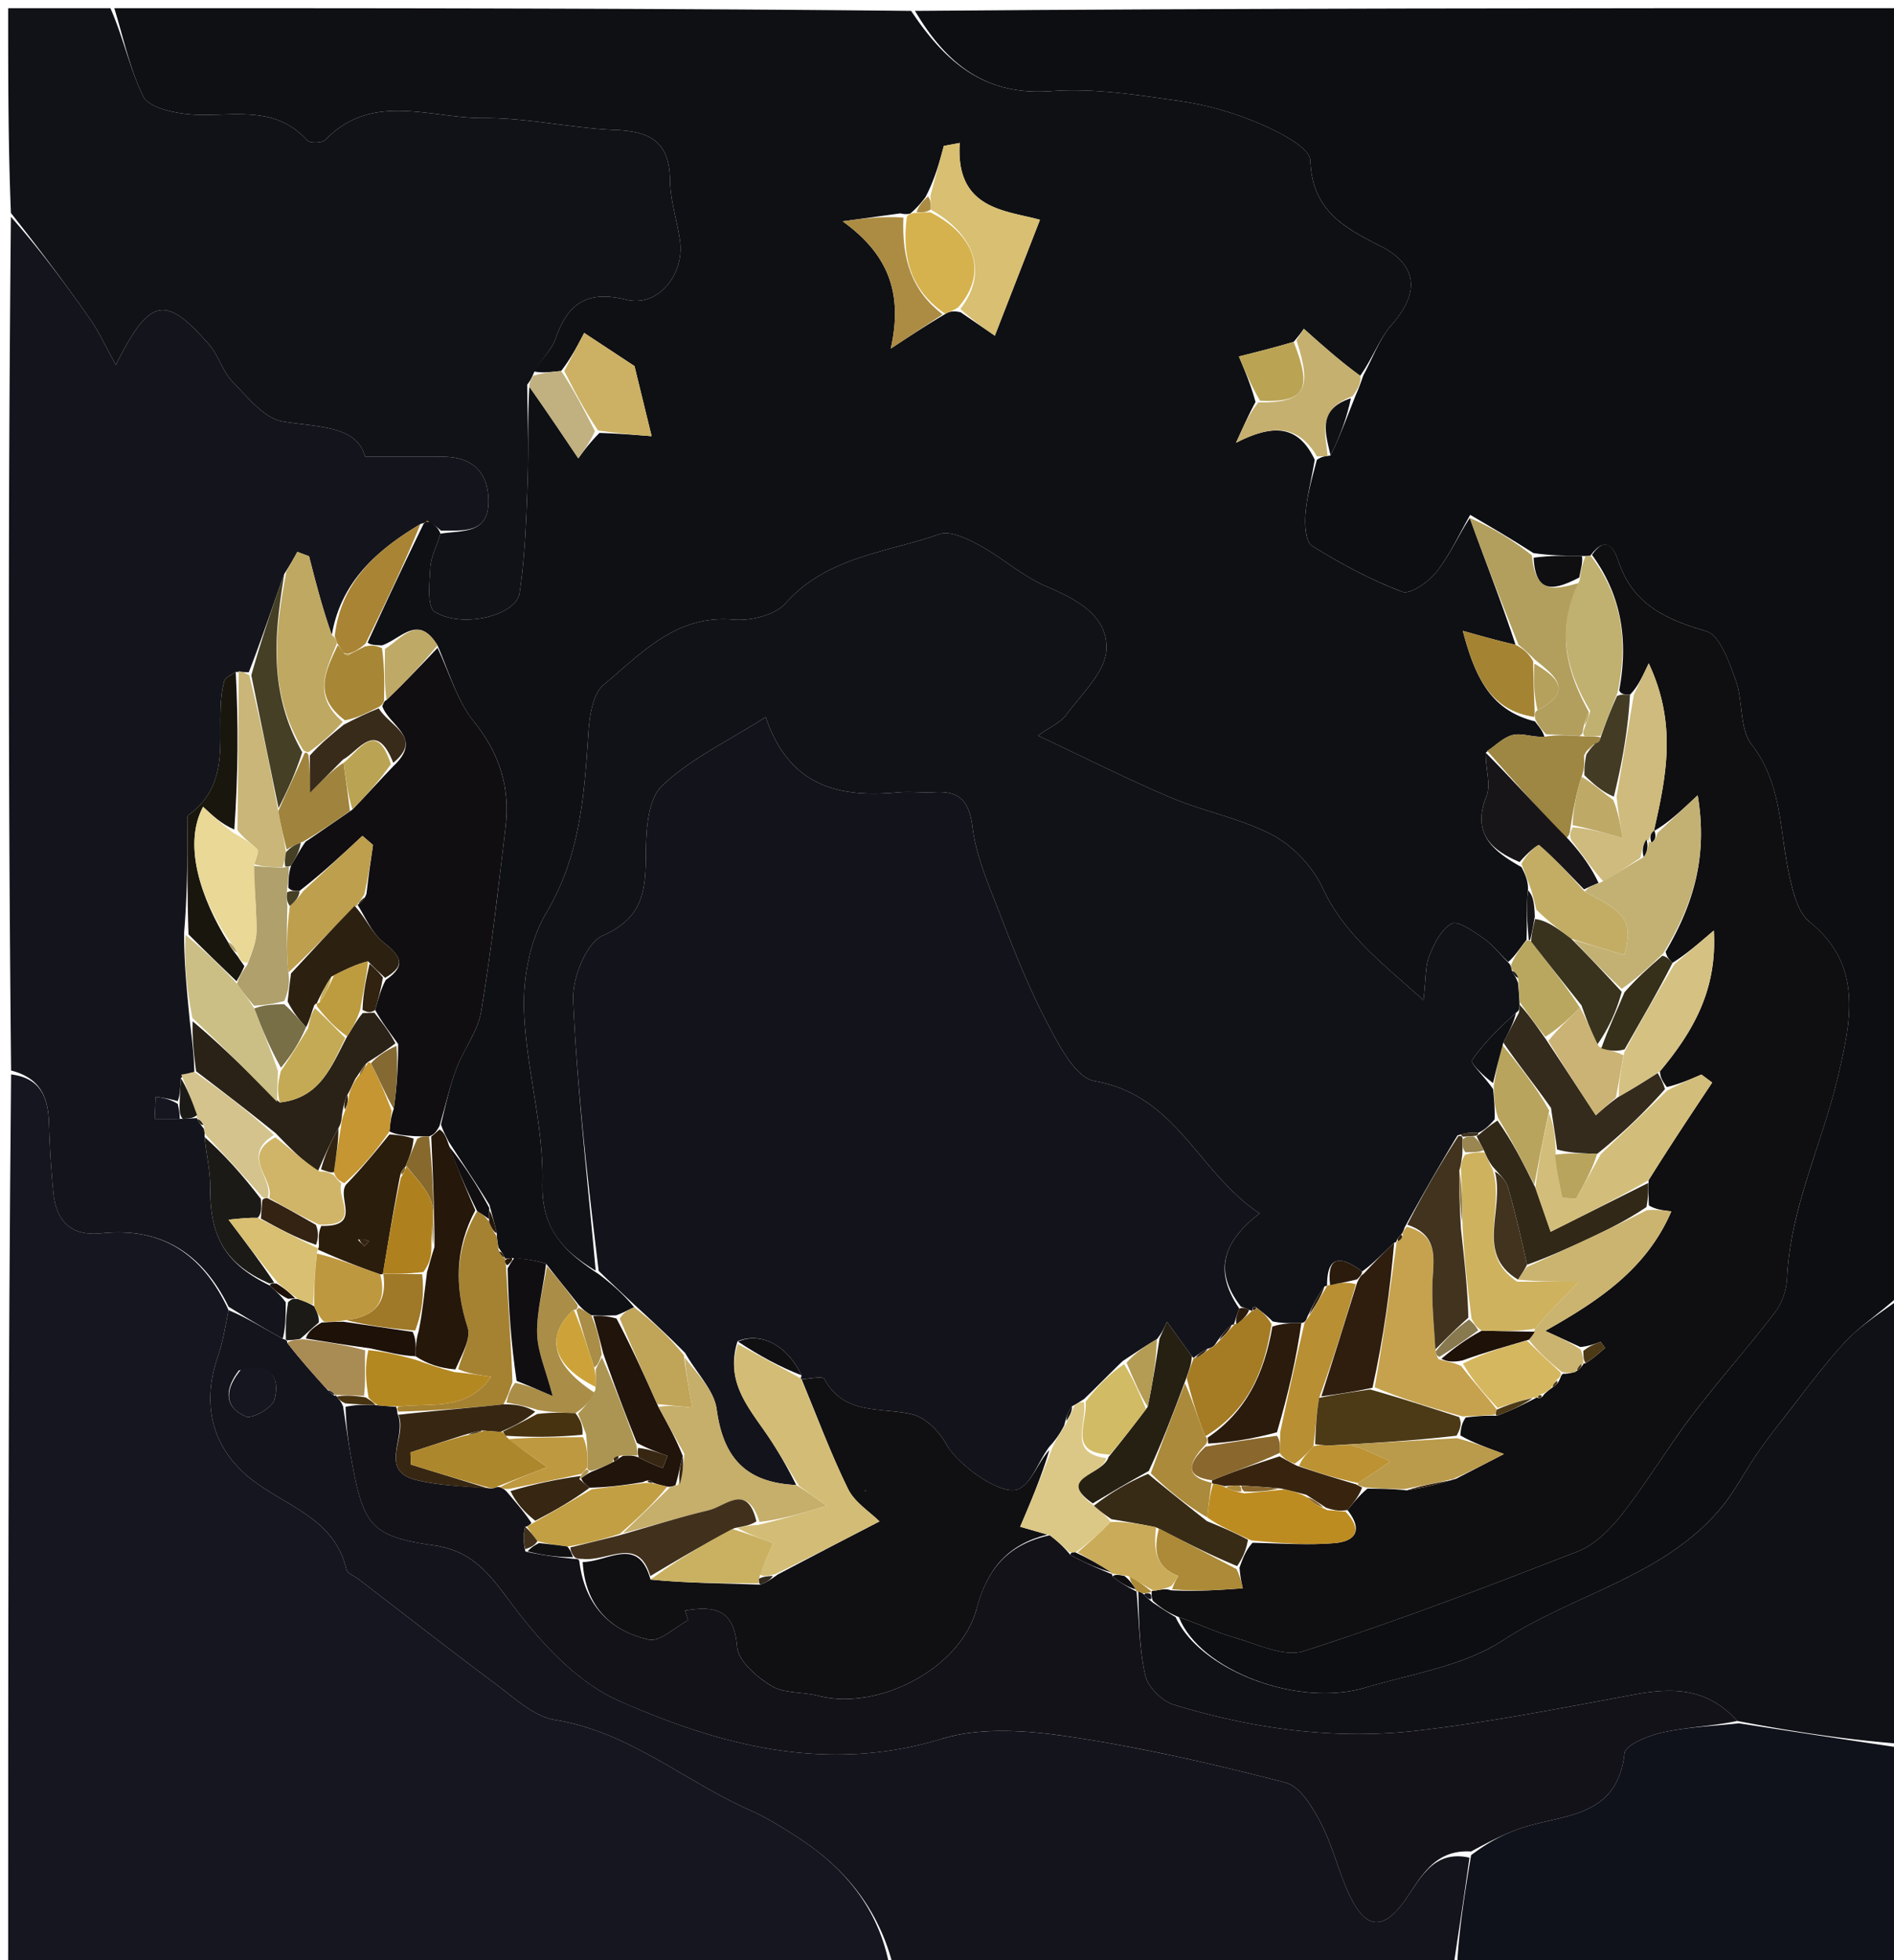 <?xml version="1.0" encoding="UTF-8"?>
<svg data-bbox="1 1 232 240" viewBox="0 0 232 240" xmlns="http://www.w3.org/2000/svg" data-type="ugc">
    <g>
        <path d="M14 1c32.354 0 64.708 0 97.608.334 4.343 6.542 9.176 10.418 17.169 9.82 5.195-.389 10.533.47 15.744 1.214 3.349.478 6.717 1.45 9.823 2.788 2.365 1.018 6.102 2.894 6.16 4.5.222 6.073 4.077 8.197 8.55 10.447 4.63 2.33 4.865 5.761 1.453 9.617-1.544 1.744-2.36 4.134-3.895 6.292-2.51-1.834-4.632-3.728-6.904-5.757.074-.115-.415.65-1.247 1.603-2.462.724-4.582 1.26-6.705 1.788.748 1.787 1.5 3.58 2.036 5.576-.763 1.41-1.311 2.62-2.388 4.992 4.644-2.384 7.671-2.102 9.639 2.077-.41 2.528-.987 4.624-1.141 6.75-.093 1.28.036 3.313.815 3.794 3.513 2.171 7.195 4.175 11.048 5.619.992.371 3.22-1.203 4.19-2.43 1.663-2.102 2.782-4.634 4.084-6.598 1.955 5.428 3.955 10.469 5.6 15.518-2.168-.5-3.98-1.01-6.457-1.706 1.548 5.873 3.523 9.771 8.843 11.086.522.714.937 1.146 1.152 1.878-1.409.092-2.692-.467-3.804-.229-1.154.248-2.143 1.268-3.385 2.185-.052 1.94.671 3.883.098 5.304-1.831 4.538.63 6.65 4.287 8.706.544 1.053.85 1.878.788 2.827-.222 2.079-.075 4.033-.175 6.084-.828 1.04-1.408 1.982-2.236 2.7-1.2-1.155-2.048-2.24-3.133-2.973-1.187-.803-3.035-2.12-3.806-1.715-1.268.667-2.131 2.45-2.729 3.937-.509 1.267-.403 2.78-.716 5.427-5.205-4.651-9.744-8.11-12.37-13.759-1.195-2.57-3.583-5.099-6.079-6.43-3.868-2.063-8.38-2.875-12.458-4.599-5.36-2.265-10.562-4.9-16.301-7.597 1.462-1.055 2.77-1.61 3.493-2.595 1.865-2.544 4.757-5.218 4.88-7.947.19-4.145-3.655-6.15-7.404-7.752-2.896-1.238-5.343-3.49-8.143-5.01-1.492-.81-3.593-1.834-4.928-1.365-6.482 2.275-13.747 2.753-18.842 8.47-1.295 1.453-4.28 2.174-6.382 1.991-7.064-.616-11.28 4.168-15.886 7.982-1.345 1.113-1.737 3.838-1.872 5.87-.506 7.643-1.003 15.085-5.152 22.045-2 3.355-2.865 7.924-2.735 11.893.233 7.092 2.425 14.165 2.254 21.209-.14 5.721 2.721 8.409 6.925 11.163 1.785 1.344 3.202 2.662 4.307 4.033-.816.369-1.32.685-2.223.995-1.197.025-1.994.054-3.024-.018-.64-.403-1.048-.703-1.579-1.311-1.368-1.772-2.612-3.236-3.956-4.993-1.362-.437-2.624-.583-4.182-.698-.492.057-.689.085-.855.084.03-.028.066.045-.03-.17-.257-.485-.452-.728-.763-1.211a10.147 10.147 0 0 1-.213-1.739c-.277-1.276-.563-2.188-.889-3.452-1.682-2.753-3.325-5.154-5.034-7.82-.346-.72-.626-1.176-.91-2.048.619-2.566 1.106-4.766 1.897-6.85.9-2.371 2.62-4.547 3.023-6.968 1.248-7.475 2.09-15.02 2.989-22.55.579-4.847-.7-9.03-3.882-12.962-2.056-2.542-3.004-5.98-4.452-9.33-2.382-3.867-4.346-.863-6.799.01-.852-.055-1.343-.028-1.764-.343a666.68 666.68 0 0 1 6.881-14.59 1.63 1.63 0 0 0 .301-.27c.09-.105.344-.003.609.167.58.443.897.718 1.134 1.352-.49 1.627-1.175 2.88-1.242 4.164-.098 1.851-.418 4.805.533 5.397 3.37 2.096 9.99.468 10.402-2.291.681-4.562.83-9.216.993-13.839.136-3.885-.03-7.781.207-11.416 2.131 3.025 3.994 5.794 5.992 8.764.569-.783 1.389-1.91 2.592-3.113 2.362.08 4.34.236 6.389.397l-2.098-8.582-6.163-4.06c-.818 1.567-1.628 3.115-2.819 4.657-1.39.135-2.4.276-3.33.054.952-1.561 2.173-2.64 2.637-3.982 1.498-4.33 3.846-5.99 8.696-4.789 3.87.959 7.156-3.128 6.55-7.272-.36-2.464-1.191-4.905-1.217-7.362-.047-4.569-2.306-5.981-6.578-6.148-5.44-.212-10.859-1.507-16.281-1.468-6.498.046-13.6-3.27-19.366 2.67-.387.399-1.885.433-2.225.057-4.29-4.75-9.96-2.599-15.078-3.26-1.784-.23-4.392-.865-4.999-2.108C15.9 8.434 15.122 4.633 14 1m97.513 25.14s-.432.18-1.228-.015l-7.063.974c5.579 4.019 7.415 8.78 5.888 15.586 2.12-1.397 4.24-2.794 6.915-4.38.366-.14.733-.28 1.654-.067l4.18 2.861 5.527-14.183c-4.092-1.163-10.38-1.202-9.826-9.415l-1.95.367c-.546 2.029-1.092 4.057-2.253 6.28-.47.607-.94 1.214-1.844 1.993m17.972.325s-.056.01 0 0z" fill="#0F1014"/>
        <path d="M167.002 45.951c1.146-2.097 1.96-4.487 3.505-6.231 3.412-3.856 3.177-7.288-1.453-9.617-4.473-2.25-8.328-4.374-8.55-10.447-.058-1.606-3.795-3.482-6.16-4.5-3.106-1.338-6.474-2.31-9.823-2.788-5.21-.744-10.55-1.603-15.744-1.214-7.993.598-12.826-3.278-16.7-9.82C152.27 1 192.54 1 233 1c0 52.354 0 104.708-.348 157.602-2.48 2.26-4.848 3.763-6.687 5.754-2.733 2.96-5.106 6.255-7.606 9.428-1.103 1.4-2.19 2.82-3.196 4.29-1.477 2.161-2.677 4.54-4.34 6.54-7.02 8.44-18.006 10.518-26.768 16.247-4.817 3.15-11.133 4.07-16.84 5.777-8.221 2.458-20.227-2.099-22.812-8.635 2.472.83 4.498 1.839 6.637 2.441 2.864.807 6.205 2.508 8.665 1.718 11.34-3.639 22.492-7.89 33.594-12.222 2.108-.823 4-2.759 5.444-4.609 3.03-3.879 5.569-8.14 8.548-12.062 3.263-4.296 6.877-8.326 10.155-12.611.854-1.116 1.386-2.736 1.452-4.153.411-8.736 4.353-16.539 6.27-24.836 1.466-6.345 3.201-13.427-3.515-18.807-1.544-1.236-2.125-4.011-2.583-6.197-1.105-5.282-.841-10.79-4.517-15.515-1.51-1.94-1.02-5.324-1.945-7.868-.807-2.216-1.935-5.508-3.601-5.994-4.938-1.44-8.967-3.268-10.74-8.514-.497-1.471-1.45-3.438-3.452-.756-.191.076-.602.075-1.043.055-2.205-.038-3.969-.056-5.943-.356-2.722-1.747-5.234-3.213-7.745-4.678-1.347 2.351-2.466 4.883-4.128 6.985-.97 1.227-3.199 2.801-4.19 2.43-3.854-1.444-7.536-3.448-11.05-5.619-.778-.481-.907-2.514-.814-3.794.154-2.126.731-4.222 1.404-6.742.621-.422.97-.431 1.677-.527 1.201-2.433 2.043-4.779 3.074-7.362.44-.978.693-1.718.945-2.459z" fill="#0C0E12"/>
        <path d="M109 241H1c0-36.354 0-72.708.36-109.454 3.708.471 4.556 2.95 4.644 6.032.08 2.803.254 5.61.525 8.401.341 3.514 2.133 5.425 5.904 5.023 7.362-.784 12.39 2.518 15.565 9.41-.427 2.162-.713 3.96-1.302 5.651-2.085 5.994-.683 11.376 4.222 15.156 4.216 3.25 10.085 4.722 11.515 10.947.113.493 1.003.805 1.527 1.207 5.615 4.31 11.185 8.68 16.867 12.9 2.235 1.66 4.573 3.895 7.114 4.3 9.152 1.458 15.986 7.588 24.07 11.13 1.815.796 3.517 1.876 5.202 2.933 6.14 3.85 10.486 9.017 11.787 16.364z" fill="#161620"/>
        <path d="M28 160c-3.177-6.48-8.205-9.782-15.567-8.998-3.77.402-5.563-1.51-5.904-5.023a123.784 123.784 0 0 1-.525-8.401c-.088-3.082-.936-5.56-4.644-6.501a5224.99 5224.99 0 0 1-.023-104.529c3.472 3.915 6.655 8.185 9.717 12.542 1.076 1.53 1.852 3.272 3.134 5.583 4.177-8.338 6.088-8.59 11.418-2.495 1.17 1.338 1.655 3.3 2.882 4.559 1.847 1.893 3.895 4.508 6.169 4.871 4.514.722 9.049.516 10.07 4.317 3.952 0 6.696.014 9.44-.003 3.685-.023 5.674 1.891 5.668 5.474-.007 4.03-3.168 3.51-5.804 3.586-.316-.274-.632-.549-1.237-.918-.29-.094-.674-.137-.674-.137s-.136.117-.549.2c-5.593 3.315-9.837 7.242-10.927 13.624-1.167-3.314-1.978-6.478-2.788-9.642l-1.433-.54c-.45.81-.9 1.622-1.595 2.693-1.532 4.195-2.82 8.13-4.355 12.052-.581-.013-.908-.06-1.6-.036-.73.452-1.307.728-1.413 1.13-1.44 5.448 1.539 12.061-4.347 16.37-.262.191-.134.956-.137 1.454-.03 4.303-.047 8.606-.426 12.984-.015 3.512.326 6.948.698 10.796.278 2.325.525 4.239.551 6.241-.68.17-1.142.25-1.644.757-.084 1.286-.125 2.146-.383 2.817-1.045-.308-1.874-.426-2.703-.544l-.12 2.711c1.021 0 2.043 0 3.422-.01a123.23 123.23 0 0 0 1.748-.089c-.036 0-.029-.073.07.142.256.49.45.737.769 1.15.088.196.111.625.105 1.04.24 2.352.712 4.29.691 6.222-.065 6.024 1.9 9.337 7.341 11.97.707.727 1.31 1.182 1.91 2.048-.014 1.776-.025 3.142-.374 4.444-2.436-1.346-4.533-2.629-6.631-3.911z" fill="#14141C"/>
        <path d="M53.952 65.342c2.715-.437 5.876.084 5.883-3.946.006-3.583-1.983-5.497-5.669-5.474-2.743.017-5.487.003-9.44.003-1.02-3.8-5.555-3.595-10.07-4.317-2.273-.363-4.321-2.978-6.168-4.871-1.227-1.259-1.712-3.22-2.882-4.559-5.33-6.094-7.241-5.843-11.418 2.495-1.282-2.31-2.058-4.052-3.134-5.583a281.117 281.117 0 0 0-9.717-13.01C1 17.766 1 9.534 1 1h12.523c1.6 3.633 2.377 7.434 4.024 10.812.607 1.243 3.215 1.878 5 2.108 5.117.661 10.787-1.49 15.077 3.26.34.376 1.838.342 2.225-.057 5.767-5.94 12.868-2.624 19.366-2.67 5.422-.039 10.842 1.256 16.281 1.468 4.272.167 6.53 1.58 6.578 6.148.026 2.457.857 4.898 1.217 7.362.606 4.144-2.68 8.23-6.55 7.272-4.85-1.201-7.198.459-8.696 4.79-.464 1.34-1.685 2.42-2.647 4.137-.332.836-.576 1.153-.821 1.47.032 3.892.197 7.788.06 11.673-.161 4.623-.31 9.277-.992 13.839-.413 2.76-7.033 4.387-10.402 2.29-.951-.591-.631-3.545-.533-5.396.067-1.285.753-2.537 1.242-4.164z" fill="#101218"/>
        <path d="M27.998 160.413c2.1.87 4.197 2.152 6.68 3.534.386.1.486.163.522.487 1.628 2.095 3.22 3.866 4.975 5.808.397.384.65.572.89.678-.032-.057.082-.121.185.072.306.4.52.593.774 1.192.376 2.547.693 4.682 1.078 6.805 1.426 7.863 2.47 9.146 10.045 10.226 4.38.625 6.5 3.06 9.053 6.524 3.617 4.907 8.214 10.122 13.59 12.495 12.465 5.503 25.529 8.955 39.596 4.662 4.791-1.462 10.468-1.023 15.563-.263 8.934 1.333 17.788 3.361 26.537 5.632 1.794.465 3.352 3.084 4.36 5.048 1.564 3.05 2.258 6.554 3.887 9.559 1.51 2.785 3.437 3.642 6.003.294 2.062-2.69 3.559-6.775 8.264-5.716-.667 4.817-1.333 9.184-2 13.55h-68.531c-1.77-7.347-6.116-12.514-12.256-16.364-1.685-1.057-3.387-2.137-5.202-2.932-8.084-3.543-14.918-9.673-24.07-11.131-2.541-.405-4.88-2.64-7.114-4.3-5.682-4.22-11.252-8.59-16.867-12.9-.524-.402-1.414-.714-1.527-1.207-1.43-6.225-7.299-7.697-11.515-10.947-4.905-3.78-6.307-9.162-4.222-15.156.589-1.692.875-3.489 1.302-5.65m1.257 7.384c-1.679 2.193-1.915 4.436.847 5.64.784.341 3.26-1.072 3.52-2.06.712-2.7-.416-4.563-4.367-3.58z" fill="#14141D"/>
        <path d="M144.007 198.001c2.981 6.538 14.987 11.095 23.209 8.637 5.706-1.706 12.022-2.628 16.839-5.777 8.762-5.729 19.748-7.808 26.768-16.247 1.663-2 2.863-4.379 4.34-6.54 1.005-1.47 2.093-2.89 3.196-4.29 2.5-3.173 4.873-6.468 7.606-9.428 1.84-1.991 4.207-3.493 6.687-5.285.348 17.95.348 35.97-.065 54.427-6.804-.542-13.196-1.52-19.789-2.784-3.658-4.081-7.922-4.1-12.575-3.24-8.853 1.637-17.709 3.396-26.642 4.422-10.09 1.16-20.097-.214-29.802-3.175-1.437-.438-3.164-2.153-3.487-3.568-.765-3.347-.766-6.87-.866-10.289.21.032.588.225.733.394.355.385.584.575 1.046.955a53.672 53.672 0 0 0 2.802 1.788z" fill="#101116"/>
        <path d="M212.999 211a4498.82 4498.82 0 0 0 19.588 2.967C233 222.952 233 231.903 233 241h-54.531c.198-4.366.864-8.733 1.728-13.852 2.088-1.586 3.936-2.54 5.878-3.228 5.176-1.831 11.997-1.13 12.916-9.253.12-1.049 2.99-2.18 4.74-2.563 3.026-.661 6.172-.766 9.268-1.104z" fill="#10121B"/>
        <path d="M77.985 160.004a316.983 316.983 0 0 1-4.65-4.391c-1.378-11.344-2.637-22.24-3.128-33.169-.12-2.678 1.6-7.006 3.644-7.902 4.973-2.18 5.236-5.567 5.263-9.97.018-2.848.212-6.652 1.959-8.33 3.45-3.317 8.034-5.456 12.723-8.448 2.841 8.48 8.958 9.914 16.186 9.227 1.486-.141 3.001.061 4.495-.027 3.116-.183 4.25 1.14 4.655 4.326.426 3.356 1.806 6.631 3.053 9.83 1.834 4.706 3.657 9.45 5.995 13.912 1.463 2.792 3.552 6.9 5.895 7.303 10.081 1.733 12.732 11.281 20.222 16.204-4.852 3.728-5.43 7.352-2.49 11.65-.337.827-.485 1.412-.669 1.965-.035-.032.06-.027-.259.027-.811.691-1.303 1.329-1.884 2.165-.258.45-.486.622-1.084.765-.796.423-1.282.797-1.738 1.136.029-.035.037.055-.183-.235-1.163-1.6-2.106-2.91-3.048-4.22-.303.692-.606 1.382-1.23 2.144-1.51.886-2.698 1.7-4.189 2.681-1.713 1.642-3.125 3.118-4.74 4.656-.533.323-.862.585-1.48.884-.493.693-.696 1.348-.943 2.332a11.17 11.17 0 0 1-1.84 2.637c-1.375 1.857-2.07 4.239-3.611 5.096-2.115 1.176-7.67-2.976-8.971-5.381-.85-1.57-2.562-3.305-4.193-3.697-3.838-.922-8.323.192-10.781-4.34-.206-.379-1.819.006-2.83.03-.053-.004-.054-.11.052-.467-1.738-3.681-5.01-5.371-7.846-4.167-1.456 4.65 1.046 7.752 3.31 10.986 1.52 2.171 2.832 4.488 3.88 6.606-6.33-.275-8.96-3.493-9.745-9.282-.314-2.315-2.436-4.385-3.855-6.873-2.062-2.093-4.004-3.878-5.945-5.663z" fill="#13131B"/>
        <path d="M151.995 159.976c-3.128-4.055-2.55-7.68 2.302-11.407-7.49-4.922-10.14-14.47-20.222-16.204-2.343-.403-4.432-4.511-5.895-7.303-2.338-4.461-4.161-9.206-5.995-13.911-1.247-3.2-2.627-6.475-3.053-9.83-.404-3.188-1.539-4.51-4.655-4.327-1.494.088-3.01-.114-4.495.027-7.228.687-13.345-.747-16.186-9.227-4.689 2.992-9.272 5.13-12.723 8.447-1.747 1.679-1.94 5.483-1.959 8.331-.027 4.403-.29 7.79-5.263 9.97-2.045.896-3.764 5.224-3.644 7.902.49 10.93 1.75 21.825 2.759 33.143-3.804-2.317-6.664-5.005-6.525-10.726.171-7.044-2.02-14.117-2.254-21.209-.13-3.97.735-8.538 2.735-11.893 4.15-6.96 4.646-14.402 5.152-22.045.135-2.032.527-4.757 1.872-5.87 4.607-3.814 8.822-8.598 15.886-7.982 2.101.183 5.087-.538 6.382-1.99 5.095-5.718 12.36-6.196 18.842-8.471 1.335-.469 3.436.555 4.928 1.365 2.8 1.52 5.247 3.772 8.143 5.01 3.75 1.602 7.594 3.607 7.405 7.752-.124 2.729-3.016 5.403-4.881 7.947-.723.985-2.03 1.54-3.493 2.595 5.739 2.697 10.942 5.332 16.3 7.597 4.079 1.724 8.59 2.536 12.46 4.6 2.495 1.33 4.883 3.86 6.078 6.43 2.626 5.648 7.165 9.107 12.37 13.758.313-2.646.207-4.16.716-5.427.598-1.488 1.461-3.27 2.73-3.937.77-.406 2.618.912 3.805 1.715 1.085.734 1.933 1.818 3.214 3.122.33.373.282.71.384.952.298.532.495.82.73 1.447.098 1.016.157 1.693.194 2.69-.04.533-.057.746-.45.992-2.097 1.93-3.974 3.724-5.384 5.83-.228.339 1.623 2.07 2.593 3.527.144 1.37.21 2.373.184 3.684-.708.835-1.324 1.362-2.049 1.675-.82-.119-1.531-.023-2.508.302a306.776 306.776 0 0 0-6.495 11.307c-.055.235-.246.678-.412.826-.374.37-.508.632-.588.9-.02-.031.05-.014-.254.106-1.444 1.338-2.583 2.558-3.927 3.516-2.897-2.203-4.33-1.676-4.29 1.788-.037-.02.024-.076-.312.034-.942 1.311-1.55 2.513-2.19 3.92-.033.204-.267.548-.648.552-1.395.036-2.41.068-3.534-.19-.719-.737-1.328-1.184-2.025-1.722-.088-.091-.403.024-.403.024s-.022.37-.032.4c-.011.03-.076.028-.407-.12-.558-.23-.786-.31-1.013-.392z" fill="#101218"/>
        <path d="M53.594 79.329c1.444 3.036 2.392 6.475 4.448 9.017 3.182 3.932 4.46 8.115 3.882 12.962-.9 7.53-1.741 15.075-2.989 22.55-.404 2.42-2.123 4.597-3.023 6.967-.791 2.085-1.278 4.285-2.078 7.047-.457.839-.734 1.065-1.28 1.27-.622-.009-.979.003-1.773-.028-1.32-.1-2.2-.158-3.075-.58.094-1.09.183-1.813.525-2.78.391-2.703.53-5.162.54-7.922-1.058-1.48-1.988-2.658-2.818-4.174.41-1.46.72-2.584 1.295-3.666 2.717-1.865 1.693-3.06-.31-4.646-1.402-1.11-2.16-3.031-3.136-4.546.07.044-.09.002.15-.114.48-.374.72-.631.94-1.273.254-2.24.526-4.096.798-5.953l-1.293-1.123c-2.42 2.257-4.841 4.515-7.716 6.753-.756-.027-1.06-.037-1.367-.406.024-1.078.052-1.796.351-2.736.665-1.062 1.058-1.902 1.76-2.883 2.02-1.354 3.73-2.567 5.748-3.944 1.783-1.831 3.26-3.498 5.028-5.33 3.722-3.495-.52-4.887-1.373-7.323.093-.21.213-.655.514-.758 2.285-2.196 4.268-4.289 6.252-6.381z" fill="#100E11"/>
        <path d="M180.039 63.426c2.556 1.078 5.068 2.544 7.612 4.574.425 5.126 3.177 4.047 5.968 3.328-3.149 5.705-1.767 10.776 1.003 15.847-.336.677-.503 1.24-.702 2.093-.057.48-.082.673-.476.84a800.051 800.051 0 0 0-4.066-.207c-.416-.431-.831-.863-1.325-1.835-.075-.715-.072-.889.283-1.101 4.519-2.383 2.221-4.155-.318-6.19-.774-.794-1.4-1.317-2.024-1.84-2-5.04-4-10.08-5.955-15.509z" fill="#B29F5E"/>
        <path d="m113.973 23.953 1.637-6.085 1.95-.367c-.555 8.213 5.734 8.252 9.826 9.415l-5.528 14.183c-.935-.64-2.557-1.75-4.225-3.275 3.392-4.3 1.886-9.052-3.637-12.169a27.301 27.301 0 0 0-.023-1.702z" fill="#D8BF71"/>
        <path d="M60.84 151.361c.046.369.093.738.224 1.634.341.74.599.954.856 1.166 0 0-.037-.073-.04.181-.003.254.16.678.121 1.101.29 4.8.619 9.175.766 13.786-.364.992-.547 1.75-1.1 2.714-4.495.497-8.618.787-12.862.898-.122-.18-.28-.581.188-.649 4.104-.433 8.19.577 11.162-3.611-1.708-.258-2.952-.445-4.033-.948.534-1.926 1.587-3.757 1.152-5.109-1.608-4.99-1.529-9.695 1.18-14.234.642.396 1.05.692 1.441 1.296.304.797.624 1.286.944 1.775z" fill="#A58232"/>
        <path d="M58.22 148.19c-2.475 4.639-2.554 9.345-.946 14.334.435 1.352-.618 3.183-1.497 5.146-1.975-.163-3.441-.679-4.88-1.613.05-1.257.072-2.094.393-3.093.488-2.425.677-4.689 1.02-7.225.336-1.079.519-1.885.905-3.045.005-4.746-.194-9.139-.393-13.531.278-.226.555-.452 1.015-.875.462.26.742.715 1.11 1.822 1.15 3.128 2.21 5.604 3.272 8.08z" fill="#251709"/>
        <path d="M162.623 55.859c-.348.009-.696.018-1.306.02-2.242-3.767-5.269-4.049-9.913-1.665 1.077-2.372 1.625-3.581 2.728-4.942 5.742.055 6.653-1.594 4.672-7.602l.904-1.415c2.272 2.03 4.394 3.923 6.904 5.757.138.68-.114 1.42-.95 2.51-4.41 1.62-3.257 4.643-3.04 7.337z" fill="#C6B06F"/>
        <path d="M72.659 161.135c.797-.03 1.594-.058 2.857.306 1.974 3.754 3.483 7.115 5.137 10.822 1.156 2.143 2.167 3.94 2.977 6-.362 1.34-.523 2.418-.894 3.59-.211.093-.648.24-1 .164-.82-.184-1.284-.292-1.819-.512-.291-.301-.529-.326-1.18-.034-2.348.391-4.297.633-6.514.685-.593-.477-.92-.765-1.023-1.182.493-.334.763-.54 1.337-.805 1.05-.422 1.794-.783 2.715-1.235.4-.237.587-.421 1.085-.694.81-.045 1.275-.038 1.914.212 1.096.597 2.018.95 2.94 1.304l.577-1.499c-1.182-.426-2.365-.853-3.753-1.593a247.356 247.356 0 0 1-4.135-10.989 106.438 106.438 0 0 0-1.221-4.54z" fill="#20140B"/>
        <path d="m69.12 45.426 2.437-4.663 6.163 4.06 2.098 8.582c-2.048-.161-4.027-.318-6.558-.694-1.748-2.575-2.944-4.93-4.14-7.285z" fill="#CCB164"/>
        <path d="M187.53 108.871a856.7 856.7 0 0 0-1.154-3.093c.597-1.215 1.995-2.466 2.173-2.311 1.937 1.683 3.682 3.586 5.565 5.715 5.234 2.608 5.937 3.755 4.85 7.74-2.085-.612-4.164-1.224-6.514-1.995-1.594-1.193-2.915-2.227-4.266-3.555-.237-1.03-.445-1.765-.653-2.5z" fill="#C3AD65"/>
        <path d="M189.177 90.202c1.433-.241 2.665-.18 4.644-.052 1.247.024 1.746-.02 2.247.143-.118.482-.324.65-.882.883-.575.456-.888.736-1.156 1.354.044 1.02.043 1.703-.3 2.562-.687 2.127-1.03 4.077-1.368 6.292-.062.609-.129.953-.523 1.224-3.442-3.61-6.556-7.147-9.67-10.685 1.061-.682 2.05-1.702 3.204-1.95 1.112-.238 2.395.321 3.804.229z" fill="#9E8643"/>
        <path d="m115.47 38.494-6.36 4.19c1.527-6.805-.31-11.566-5.888-15.585 2.354-.325 4.708-.65 7.439-.466-.21 5.099 1.02 8.98 4.808 11.86z" fill="#AC8C43"/>
        <path d="M181.988 92.158c3.295 3.303 6.41 6.84 10.158 10.634 1.739 1.915 2.843 3.572 3.664 5.31-.781.318-1.281.556-1.78.795-1.799-1.844-3.544-3.747-5.481-5.43-.178-.155-1.576 1.096-2.41 2.083-3.423-1.437-5.884-3.55-4.053-8.088.573-1.42-.15-3.364-.098-5.304z" fill="#171517"/>
        <path d="M115.747 38.4c-4.066-2.788-5.296-6.668-4.688-11.67.022-.41.454-.59 1.008-.657a25.066 25.066 0 0 1 1.899-.077c5.553 2.776 7.06 7.527 3.39 11.651-.598.377-.965.517-1.609.752z" fill="#D6B24E"/>
        <path d="M41 77.9c.734-6.531 4.978-10.458 10.495-13.724-1.908 4.698-4.153 9.432-6.726 14.632-.84.727-1.35.987-2.06 1.23-.197-.017-.594-.013-.7-.198-.258-.425-.434-.648-.714-1.129a12.632 12.632 0 0 0-.294-.81m1.507-1.362s-.014-.04 0 0z" fill="#A98434"/>
        <path d="M62.037 171.736c.183-.757.366-1.515 1.067-2.417 1.543.297 2.568.74 4.596 1.613-.825-3.14-1.87-5.422-1.913-7.722-.05-2.721.765-5.458 1.205-8.188 1.243 1.465 2.487 2.93 3.765 4.793.034.4-.147.586-.48.54-3.633 3.28-2.542 6.876 2.645 10.227-.732 1.05-1.424 1.776-2.432 2.448-1.682-.078-3.047-.101-4.65-.403-1.426-.483-2.614-.687-3.803-.89z" fill="#AA8D47"/>
        <path d="M186.161 122.698a43.373 43.373 0 0 1-.162-2.668c-.286-.887-.586-1.14-.886-1.392 0 0 .048-.337-.033-.486a11.645 11.645 0 0 1 1.928-2.995c.27-.02.423-.069.55.142 2.136 2.739 4.147 5.266 5.982 8.088-1.442 1.434-2.706 2.574-4.24 3.556-1.225-1.521-2.182-2.883-3.139-4.245z" fill="#BAA75F"/>
        <path d="M80.507 171.917c-1.508-3.36-3.017-6.722-4.592-10.471.438-.704.942-1.02 1.758-1.39 2.253 1.733 4.195 3.518 6.092 5.862.29 2.363.624 4.168 1.043 6.426l-4.3-.427z" fill="#C0A458"/>
        <path d="M42.907 80.056c.511-.26 1.022-.521 1.791-.907.75-.151 1.241-.178 2.096.22.324 2.431.286 4.437.247 6.444 0 0-.12.444-.551.7-1.658.846-2.883 1.437-4.237 1.68-4.02-2.993-2.332-6.109-.877-9.206.199.205.375.428.717.935.19.266.517.31.517.31l.297-.176z" fill="#A78736"/>
        <path d="M187.983 87.004c-.002.173-.005.347-.036.779-5.242-.774-7.217-4.672-8.765-10.545 2.476.696 4.29 1.205 6.457 1.706.98.514 1.605 1.037 2.163 2.03.016 2.322.099 4.176.181 6.03z" fill="#A48333"/>
        <path d="M66.891 154.73c-.34 3.022-1.154 5.759-1.104 8.48.043 2.3 1.088 4.582 1.913 7.722-2.028-.874-3.053-1.316-4.415-1.848-.665-4.466-.994-8.842-1.104-13.792.444-.793.646-1.032.824-1.29 1.262.145 2.524.29 3.886.728z" fill="#100E11"/>
        <path d="M158.461 41.858c2.324 5.82 1.413 7.469-4.115 7.21-1.09-1.842-1.842-3.635-2.59-5.422 2.123-.529 4.243-1.064 6.705-1.788z" fill="#BAA454"/>
        <path d="M68.738 45.42c1.578 2.361 2.774 4.716 4.138 7.368-.65 1.423-1.47 2.55-2.04 3.333-1.997-2.97-3.86-5.74-5.991-8.764-.023-.574.221-.89.476-1.364 1.018-.297 2.026-.438 3.417-.573z" fill="#C1B180"/>
        <path d="M47.342 85.71c-.262-1.904-.224-3.91-.188-6.26 2.09-1.297 4.054-4.301 6.436-.435-1.98 2.406-3.963 4.5-6.248 6.695z" fill="#BFA967"/>
        <path d="M58.454 148.29c-1.296-2.576-2.357-5.052-3.441-7.915 1.62 2.015 3.264 4.416 4.916 7.515 0 .928-.009 1.158-.018 1.388a20.797 20.797 0 0 0-1.457-.988z" fill="#100E11"/>
        <path d="M72.426 161.034c.631 1.492 1.029 2.883 1.282 4.808-.343.967-.54 1.399-.93 1.565-.85-2.513-1.51-4.76-2.168-7.006l.27-.278c.498.208.905.508 1.546.91z" fill="#AA8D47"/>
        <path d="M187.431 115.088s-.154.05-.176-.028c-.17-2.032-.316-3.986-.094-6.065.578.612.786 1.347.841 3.236-.293 1.721-.432 2.29-.57 2.857z" fill="#171517"/>
        <path d="M113.996 25.655c-.479.344-.927.347-1.712.332.133-.625.603-1.232 1.38-1.936.327.356.344.81.332 1.604z" fill="#AC8C43"/>
        <path d="M59.895 149.586c.025-.538.034-.768.073-1.345.317.567.603 1.479.88 2.755-.329-.124-.649-.613-.953-1.41z" fill="#251709"/>
        <path d="M62.71 154.032c.117.228-.085.467-.49.837-.18.151-.343-.273-.37-.498.17-.254.367-.282.86-.34z" fill="#251709"/>
        <path d="M52.21 63.823c-.09.104.295.147.319.072.024-.075-.23-.177-.32-.072z" fill="#A98434"/>
        <path d="M129.457 26.472c-.028.005.028-.006 0 0z" fill="#D8BF71"/>
        <path d="M61.824 153.947c-.161.002-.419-.211-.68-.685.228-.044.423.2.68.685z" fill="#251709"/>
        <path d="M144.403 198.003c-1.259-.526-2.122-1.05-3.181-1.995a1.846 1.846 0 0 1-.149-.95c.012-.116-.136-.296.271-.282.929-.14 1.45-.292 2.064-.066 3.003.173 5.913-.032 8.823-.237-.159-.721-.317-1.442-.4-2.53.45-1.287.825-2.208 1.597-3.05 3.615.087 6.85.313 10.043.042 2.714-.23 3.433-1.692 1.583-4.045.845-.992 1.443-1.8 2.449-2.625 1.773.01 3.137.036 4.815.215 2.116-.32 3.919-.793 6.032-1.42 1.9-.976 3.49-1.799 5.878-3.034-2.555-.948-3.936-1.461-5.349-2.278.072-.905.175-1.506.665-2.194 1.441-.171 2.496-.256 3.801-.206 1.75-.623 3.25-1.38 4.792-2.19.04-.052.172-.031.298.01.33.03.456-.076.76-.507.436-.378.614-.525.995-.794.468-.308.671-.547.9-1.057.089-.218.217-.67.505-.606a3.995 3.995 0 0 0 1.584-.356c.453-.354.646-.612.792-.884.018.034-.04-.017.267-.058.997-.65 1.686-1.258 2.375-1.867l-.556-.755c-.716.27-1.432.541-2.477.645a477.297 477.297 0 0 0-4.304-1.976c6.604-3.718 12.405-7.57 15.449-14.636-1.134-.14-1.93-.239-2.751-.729a42.379 42.379 0 0 1-.03-3.09c2.63-4.212 5.208-8.082 7.787-11.95l-1.32-.983c-1.337.577-2.674 1.155-4.234 1.535-.524-.705-.823-1.213-.842-1.932 4.156-4.965 7.026-10.07 6.592-17.237-2.065 1.767-3.446 2.95-5.05 3.952-.474-.466-.727-.752-.847-1.358 3.466-5.915 5.168-11.782 3.922-19.15-2.22 2.077-3.592 3.36-5.364 4.38 1.5-6.665 2.875-13.058-.629-20.538-.92 1.936-1.375 2.892-2.298 3.84-.779-.033-1.09-.057-1.324-.526 1.172-6.297.222-11.718-3.331-16.588 1.81-2.607 2.764-.64 3.261.83 1.773 5.247 5.802 7.074 10.74 8.515 1.666.486 2.794 3.778 3.6 5.994.926 2.544.436 5.927 1.946 7.868 3.676 4.725 3.412 10.233 4.517 15.515.458 2.186 1.04 4.961 2.583 6.197 6.716 5.38 4.981 12.462 3.515 18.807-1.917 8.297-5.859 16.1-6.27 24.836-.066 1.417-.598 3.037-1.452 4.153-3.278 4.285-6.892 8.315-10.155 12.611-2.979 3.923-5.517 8.183-8.548 12.062-1.445 1.85-3.336 3.786-5.444 4.61-11.102 4.331-22.254 8.582-33.594 12.221-2.46.79-5.8-.911-8.665-1.718-2.14-.602-4.165-1.612-6.637-2.441z" fill="#0F0E10"/>
        <path d="M194.815 68.018c3.744 4.795 4.694 10.216 3.332 16.756-.871 2.23-1.476 3.771-2.08 5.313-.5.044-1 .087-1.876.088-.353-.234-.328-.426-.078-1.1.377-.992.528-1.502.68-2.012-2.941-4.959-4.323-10.03-1.285-16.047.118-1.385.412-2.154.705-2.923 0 0 .41 0 .602-.075z" fill="#C1B170"/>
        <path d="M193.772 68.073c.148.79-.146 1.558-.327 2.64-2.617 1.334-5.37 2.413-5.584-2.43 1.942-.266 3.706-.248 5.91-.21z" fill="#0F0E10"/>
        <path d="M162.983 55.772c-.578-2.607-1.73-5.63 2.49-7.013-.447 2.234-1.289 4.58-2.49 7.013z" fill="#0F1014"/>
        <path d="M45.853 123.995c.93 1.179 1.86 2.358 2.582 3.755a44.803 44.803 0 0 1-3.384 2.299c-.046-.043.038.05-.21.182-.513.618-.777 1.103-1.274 1.792-.422.79-.61 1.375-1.022 2.04-.34.69-.459 1.3-.627 2.247-.086.786-.121 1.237-.465 1.826-1.002 1.78-1.695 3.421-2.543 5.33-1.75-1.292-3.348-2.85-5.12-4.694-3.373-2.726-6.572-5.167-9.771-7.608-.246-1.913-.493-3.827-.42-6.112 3.656 3.04 6.993 6.45 10.665 9.935 4.99-.558 6.308-4.415 8.268-8.097.698-1.091 1.156-1.97 1.9-2.853.664-.018 1.043-.03 1.421-.042z" fill="#2A2216"/>
        <path d="M41.295 78.711c-1.374 3.373-3.062 6.49.691 9.666-1.442 1.615-2.745 2.698-4.21 3.731-.161-.049-.498-.053-.694-.381-4.338-7.16-3.38-14.425-2.01-21.724l1.35-2.435 1.434.541c.81 3.164 1.62 6.328 2.788 9.642.428.327.5.506.651.96z" fill="#BFA861"/>
        <path d="M33.928 134.91c-3.336-3.409-6.673-6.819-10.36-10.269-.692-3.477-1.033-6.913-.833-10.16a60.614 60.614 0 0 1 6.305 5.974c.738 1.1 1.413 1.892 2.113 3.023.99 2.636 1.953 4.933 2.898 7.65a948.25 948.25 0 0 0-.123 3.783z" fill="#CCBF85"/>
        <path d="M29.244 82.161c.32.093.648.14 1.29.51 1.403 5.67 2.495 10.971 3.551 16.647.318 1.817.671 3.26.95 5.031-.13.772-.185 1.216-.428 1.815-1.325.052-2.464-.052-3.467-.354.232-.751.604-1.561.373-1.809-.706-.758-1.645-1.3-2.437-2.366.094-6.784.131-13.129.168-19.474z" fill="#C9B678"/>
        <path d="M28.873 82.278c.334 6.228.297 12.573-.17 19.292-1.546-.664-2.662-1.701-3.827-2.784-2.493 4.658-.261 11.243 3.04 16.537.343.733.736 1.163 1.235 1.816.287.515.533.73.782 1.17-.36.811-.658 1.324-.956 1.837-1.9-1.825-3.8-3.65-5.885-5.74-.163-4.568-.146-8.871-.116-13.174.003-.498-.125-1.263.137-1.454C29 95.469 26.02 88.856 27.46 83.408c.106-.402.684-.678 1.413-1.13z" fill="#19160E"/>
        <path d="M23.8 131.253c3.418 2.352 6.617 4.793 9.753 7.714-4.195 2.614.1 5.341-.782 7.738-.21.019-.63-.03-.788-.318-2.409-2.717-4.661-5.146-6.914-7.575 0 0-.023-.429-.084-.891-.34-.675-.617-.887-.895-1.099 0 0-.007.072.008-.3-.624-1.895-1.263-3.417-1.902-4.939.461-.08.922-.16 1.603-.33z" fill="#D4C38C"/>
        <path d="M25.063 139.228c2.259 2.013 4.511 4.442 6.896 7.582.087 1.273.043 1.835-.39 2.3-1.159-.02-1.928.059-3.577.228 2.198 2.91 3.998 5.293 5.598 7.71-.2.032-.598.1-.598.1-5.337-2.362-7.303-5.675-7.238-11.7.02-1.931-.451-3.87-.691-6.22z" fill="#1B1A16"/>
        <path d="M34.122 98.943a8272.105 8272.105 0 0 1-3.34-16.26 177.21 177.21 0 0 1 4.046-12.42c-1.127 7.04-2.084 14.304 2.194 21.838-.876 2.75-1.888 4.796-2.9 6.842z" fill="#453F25"/>
        <path d="M35.016 164.011c-.036-1.402-.025-2.768.275-4.572.478-.452.669-.467 1.234-.375.856.302 1.337.497 1.958.884.384.756.627 1.321.56 1.985-.865.704-1.42 1.31-2.285 2.007-.737.117-1.165.144-1.594.17 0 0-.1-.063-.148-.099z" fill="#1B1A16"/>
        <path d="M22.014 136.995h-3.066l.121-2.712c.829.118 1.658.236 2.708.873.227.96.232 1.4.237 1.84z" fill="#161620"/>
        <path d="M22.371 136.983c-.362-.428-.367-.868-.378-1.637.037-1.19.078-2.05.162-3.336.68 1.095 1.319 2.617 1.98 4.513-.455.398-.931.423-1.764.46z" fill="#1B1A16"/>
        <path d="M36.15 158.957c-.19.015-.38.03-.856.073-.888-.429-1.492-.884-2.199-1.61-.103-.272.296-.34.79-.256 1.085.654 1.675 1.223 2.265 1.793z" fill="#1D1108"/>
        <path d="M24.189 137.037c.18-.003.457.209.708.688-.258.049-.452-.198-.708-.688z" fill="#1B1A16"/>
        <path d="M48.524 172.26s.16.402.146.785c1.312 2.839-2.482 6.982 2.324 8.169 2.937.725 6.044.761 9.32 1.042.395-.138.546-.211.93-.168.39.185.548.255.869.598 1.147 1.374 2.132 2.473 2.981 3.774-.135.202-.534.48-.763.478-.237.918-.247 1.838.031 3.025 2.17.487 4.052.707 6.1.912.168-.014.502 0 .514.386.705 5.41 3.847 8.432 8.494 9.49 1.358.31 3.203-1.522 4.825-2.373-.13-.395-.262-.79-.393-1.184 3.55-.6 6.021-.237 6.383 4.425.135 1.737 2.419 3.714 4.2 4.797 1.585.963 3.86.722 5.777 1.22 7.261 1.881 17.402-3.307 19.367-10.672 1.316-4.935 3.863-7.87 8.952-8.99a14.262 14.262 0 0 1 2.53 2.403c1.81 1.013 3.49 1.703 5.12 2.386-.05-.005-.03-.103.036.245 1.022.85 1.979 1.351 2.93 1.85-.005-.003.02-.026.02-.026.31 3.452.31 6.974 1.075 10.321.323 1.415 2.05 3.13 3.487 3.568 9.705 2.96 19.712 4.334 29.802 3.175 8.933-1.026 17.79-2.785 26.642-4.422 4.653-.86 8.917-.841 12.575 3.24-2.895.624-6.041.729-9.066 1.39-1.751.383-4.622 1.514-4.74 2.563-.92 8.123-7.74 7.422-12.917 9.253-1.942.687-3.79 1.642-5.878 2.777-4.902-.306-6.4 3.779-8.461 6.47-2.566 3.347-4.493 2.49-6.003-.295-1.629-3.005-2.323-6.509-3.887-9.559-1.008-1.964-2.566-4.583-4.36-5.048-8.75-2.27-17.603-4.3-26.537-5.632-5.095-.76-10.772-1.2-15.563.263-14.067 4.293-27.13.84-39.596-4.662-5.376-2.373-9.973-7.588-13.59-12.495-2.553-3.464-4.673-5.9-9.053-6.524-7.575-1.08-8.619-2.363-10.045-10.226-.385-2.123-.702-4.258-.775-6.738 1.41-.304 2.545-.258 3.996-.182.945.083 1.573.137 2.201.19z" fill="#131219"/>
        <path d="M35.2 164.434c.393-.35.821-.377 1.968-.45 3.074.349 5.43.743 7.559 1.355-.072 2.018.083 3.817-.142 5.575a134.46 134.46 0 0 0-3.438-.115s-.114.064-.172-.13c-.36-.329-.662-.464-.963-.598-1.592-1.771-3.184-3.542-4.812-5.637z" fill="#A98B54"/>
        <path d="M29.583 167.612c3.623-.798 4.75 1.065 4.039 3.766-.26.987-2.736 2.4-3.52 2.058-2.762-1.203-2.526-3.446-.519-5.824z" fill="#161620"/>
        <path d="M41.25 170.992c.916-.169 1.935-.144 3.518.095.79.46 1.014.706 1.24.952a89.597 89.597 0 0 1-3.709-.206c-.529-.248-.743-.442-1.049-.841z" fill="#483311"/>
        <path d="M40.175 170.242c.138-.037.44.098.831.484-.181.088-.434-.1-.83-.484z" fill="#131219"/>
        <path d="M140.014 195.089s-.378-.193-.588-.225c-.21-.032-.234-.009-.324-.263-.409-.69-.728-1.128-.726-1.589 1.067.567 1.814 1.158 2.56 1.75 0 0 .15.18-.12.23-.448.065-.625.08-.802.097z" fill="#AC8A37"/>
        <path d="M140.16 195.258c.03-.185.208-.2.643-.15.258.066.223.478.207.683-.267.042-.496-.148-.85-.533z" fill="#131219"/>
        <path d="M128.295 187.894c-4.803 1.2-7.35 4.135-8.666 9.07-1.965 7.365-12.106 12.553-19.367 10.671-1.917-.497-4.192-.256-5.777-1.22-1.781-1.082-4.065-3.059-4.2-4.796-.362-4.662-2.834-5.025-6.383-4.425l.393 1.184c-1.622.85-3.467 2.683-4.825 2.374-4.647-1.059-7.79-4.082-8.095-9.498 3.106-.015 6.803-3.3 8.31 2.147 4.438.442 8.85.452 13.448.62.743-.246 1.3-.65 2.147-1.25 4.469-2.36 8.649-4.525 12.448-6.491-1.171-1.168-3.035-2.316-3.851-3.977-2.14-4.358-3.825-8.94-5.69-13.433.958-.03 2.571-.415 2.777-.036 2.458 4.532 6.943 3.418 10.781 4.34 1.631.392 3.343 2.126 4.193 3.697 1.302 2.405 6.856 6.557 8.97 5.381 1.543-.857 2.237-3.24 3.634-4.707-1.01 3.363-2.343 6.493-3.58 9.392l3.333.957m-22.357-5.31.18-.123s-.228.012-.18.123z" fill="#101013"/>
        <path d="M98.134 168.865c1.918 4.497 3.602 9.08 5.743 13.438.816 1.661 2.68 2.809 3.851 3.977-3.8 1.966-7.98 4.13-12.778 6.47-1.056.236-1.493.296-1.852.029a102.748 102.748 0 0 1 1.6-3.843c-1.756-.65-3.198-1.183-4.352-1.84.904-.232 1.518-.341 2.506-.384 2.834-.669 5.295-1.405 8.408-2.336l-3.373-2.42c-1.405-2.252-2.717-4.569-4.238-6.74-2.263-3.234-4.765-6.336-3.264-10.66l7.695 4.199s.001.105.054.11z" fill="#D3BD76"/>
        <path d="M97.53 181.822c1.346.844 2.335 1.553 3.73 2.554-3.113.931-5.574 1.667-8.23 1.973-1.488-4.836-4.156-1.93-6.203-1.444-3.619.857-7.17 2.001-10.517 2.8l5.779-5.612s.436-.147.958-.282c.609-1.36.696-2.585.783-3.81-1.01-1.797-2.021-3.595-3.177-5.738 1.109-.221 2.363-.096 4.155.081-.419-2.258-.754-4.063-.923-6.119 1.464 1.93 3.586 4 3.9 6.315.785 5.789 3.415 9.007 9.745 9.282z" fill="#C6AE6B"/>
        <path d="m128.581 187.974-3.618-1.037c1.236-2.9 2.57-6.029 3.882-9.547.475-1.107.972-1.825 1.738-3.075.516-1.075.763-1.62 1.01-2.165.328-.262.657-.524 1.18-.465.437 2.68-2.039 6.22 2.731 6.847-.398 2.127-6.221 2.362-1.504 5.825.814.74 1.48 1.197 2.04 1.992a31.287 31.287 0 0 1-4.293 3.73c-.425-.003-.595-.015-.765-.026-.704-.667-1.41-1.333-2.4-2.08z" fill="#DCC886"/>
        <path d="M153.938 160.155c.609.447 1.218.894 1.808 1.977-.877 6.077-3.105 10.713-8.11 13.734-.966-2.386-1.637-4.616-2.272-7.134a34.7 34.7 0 0 1 .846-2.4s-.008-.09.282-.093c.77-.385 1.25-.766 1.73-1.148.287-.093.515-.265 1.05-.833a46.161 46.161 0 0 0 1.926-2.101s-.095-.005.213-.055c.849-.562 1.388-1.074 1.928-1.586 0 0 .065.002.228-.062.163-.063.371-.299.371-.299z" fill="#A57C24"/>
        <path d="M145.99 166.042c-.05.994-.32 1.698-.804 3.036-1.521 4.071-2.828 7.508-4.467 11.025-2.51 1.378-4.689 2.675-6.867 3.973-4.569-3.182 1.254-3.417 1.934-5.674 1.833-2.242 3.216-4.048 4.804-6.155.618-2.985 1.03-5.668 1.442-8.352l.91-2.072c.942 1.31 1.885 2.62 3.048 4.219z" fill="#262013"/>
        <path d="M140.386 172.548c-1.384 1.806-2.767 3.612-4.433 5.548-5.219-.19-2.743-3.73-2.975-6.473 1.42-1.858 2.832-3.334 4.715-4.605 1.211 1.98 1.952 3.755 2.693 5.53z" fill="#D1BB65"/>
        <path d="M140.59 172.247c-.945-1.474-1.686-3.248-2.596-5.394 1.02-1.186 2.209-2.001 3.718-2.887-.092 2.613-.504 5.296-1.122 8.28z" fill="#B49C55"/>
        <path d="M98.186 168.397c-2.65-1.03-5.195-2.418-7.785-4.13 2.775-1.241 6.047.449 7.785 4.13z" fill="#101013"/>
        <path d="M153.008 160.368c-.209.66-.748 1.172-1.561 1.766-.125-.503.023-1.088.36-1.916.415-.16.643-.08 1.201.15z" fill="#2B1B0C"/>
        <path d="M131.302 172.187c.044.508-.203 1.053-.674 1.8-.02-.452.182-1.107.674-1.8z" fill="#101013"/>
        <path d="M150.879 162.21c-.2.542-.72 1.137-1.517 1.85.214-.52.706-1.158 1.517-1.85z" fill="#2B1B0C"/>
        <path d="M147.911 165.141c-.17.332-.65.713-1.448 1.132.166-.335.652-.709 1.448-1.132z" fill="#2B1B0C"/>
        <path d="M183.094 173.214c-1.054.084-2.109.169-3.97.205-4.212-1.15-7.616-2.254-10.737-3.56 1.086-6.073 1.89-11.943 2.694-17.813 0 0-.071-.017.16-.1.536-.294.64-.577.543-.934 0 0 .191-.443.54-.819 4.108 1.1 3.204 4.217 3.132 7.157-.065 2.622.227 5.252.4 8.114.039.235.174.692.362.953 1.036.324 1.883.388 2.77.845 1.516 1.97 2.99 3.549 4.364 5.329-.1.201-.258.623-.258.623z" fill="#C6A24E"/>
        <path d="M159.79 161.972s.234-.344.528-.756a152.344 152.344 0 0 0 2.265-3.822s-.061.056.306-.066c1.31-.255 2.256-.388 3.194-.083-1.414 4.867-2.822 9.296-4.502 13.912-.344 2.016-.416 3.845-.7 5.924-.805.883-1.4 1.518-2.296 2.126-.817-.315-1.333-.604-1.835-1.316.031-.988.049-1.552.07-2.539.992-4.741 1.981-9.06 2.97-13.38z" fill="#B88F33"/>
        <path d="M203.054 131.379c.3.508.6 1.016.896 1.973a67.253 67.253 0 0 1-8.315 7.933c-1.955-.08-3.461-.128-4.906-.545-.215-1.82-.492-3.27-.742-5.085-1.972-2.812-3.97-5.261-5.837-8 .726-1.42 1.32-2.55 1.915-3.679.017-.213.035-.426.074-.958.979 1.042 1.936 2.404 3.249 4.276 2.184 3.303 4.012 6.097 6.084 9.263.71-.63 1.591-1.412 2.813-2.283 1.816-1.024 3.292-1.96 4.769-2.895z" fill="#342B1C"/>
        <path d="M175.818 165.23c-.135-2.628-.427-5.258-.362-7.88.072-2.94.976-6.057-3.076-7.392a120.197 120.197 0 0 1 6.244-10.835c.364-.133.562.059.525.382-.012.754.013 1.184-.032 1.92-.108.72-.146 1.135-.353 1.87-.059 2.454.051 4.587.186 7.122.422 3.87.819 7.338.911 10.921-1.55 1.373-2.797 2.632-4.043 3.891z" fill="#41331E"/>
        <path d="M201.894 144.841c.018.785.036 1.57-.212 2.948-2.486 1.66-4.697 2.744-6.927 3.788-2.566 1.201-5.148 2.368-7.702 3.273-.754-3.367-1.458-6.479-2.355-9.534-.253-.863-1.069-1.56-1.87-2.494-.497-.68-.75-1.2-1.07-1.99-.366-.738-.67-1.203-.882-1.721.091-.054.265-.172.265-.172.617-.527 1.233-1.054 2.28-1.744 1.796 2.508 3.161 5.18 4.644 8.21.585 1.704 1.053 3.048 1.876 5.41l11.953-5.974z" fill="#322817"/>
        <path d="M187.948 145.046c-1.366-2.671-2.731-5.343-4.436-8.16-.404-1.147-.47-2.15-.544-3.907.344-2.182.698-3.608 1.05-5.034 1.999 2.449 3.997 4.898 5.752 8.029-.77 3.479-1.296 6.275-1.822 9.072z" fill="#B9A45D"/>
        <path d="M161.853 170.97c1.408-4.429 2.816-8.858 4.371-13.889.355-.806.582-.984.829-1.138 1.14-1.22 2.28-2.439 3.723-3.777-.5 5.75-1.303 11.62-2.657 17.755-2.456.526-4.36.788-6.266 1.049z" fill="#2F1D0E"/>
        <path d="M159.41 161.976c-.609 4.315-1.598 8.635-2.992 13.393-3.08.836-5.752 1.232-8.43 1.383-.006-.245-.057-.731-.057-.731 4.71-3.176 6.938-7.812 7.925-13.6 1.144-.377 2.158-.409 3.553-.445z" fill="#2B1B0C"/>
        <path d="M184.15 127.655a104.854 104.854 0 0 0-1.261 4.955c-.96-.7-2.812-2.432-2.584-2.772 1.41-2.105 3.287-3.899 5.385-5.829-.22 1.097-.814 2.226-1.54 3.646z" fill="#0F1014"/>
        <path d="M166.85 155.682c-.044.415-.271.593-.62.96-1.085.298-2.03.431-3.305.706-.406-3.342 1.027-3.869 3.924-1.666z" fill="#2B1B0C"/>
        <path d="M162.247 157.504c-.32 1.027-.978 2.163-1.896 3.507.347-.994.954-2.196 1.896-3.507z" fill="#2B1B0C"/>
        <path d="M178.89 138.894a4.78 4.78 0 0 1 2.143-.17c.108.215-.066.333-.423.357l-1.424.1-.297-.287z" fill="#41331E"/>
        <path d="M153.85 160.064c.088.091-.12.327-.272.36-.153.033-.131-.336-.131-.336s.315-.115.403-.024z" fill="#2B1B0C"/>
        <path d="M185.215 118.88c.198.01.498.263.745.812-.25.008-.447-.28-.745-.812z" fill="#0F1014"/>
        <path d="M171.618 151.16c.263.21.159.492-.358.816-.15-.184-.016-.445.358-.816z" fill="#2F1D0E"/>
        <path d="M47.701 138.9c.88.056 1.76.114 2.957.508-.103 1.313-.521 2.288-.948 3.303-.009.04.057.088-.14.232-.408.413-.505.717-.645 1.436-.78 4.11-1.401 7.841-2.019 11.597.005.024.053.032-.324.06a89.816 89.816 0 0 1-7.617-3.032c-.013-.096.114-.242.096-.569-.03-.98-.042-1.635.305-2.338 5.065.128 1.849-3.38 3.022-5.055 2.008-2.078 3.66-4.11 5.313-6.143m-3.865 12.894.8.8.544-.618c-.353-.16-.706-.322-1.344-.182z" fill="#2B1D0C"/>
        <path d="m37.135 109.109 7.262-6.772 1.293 1.123c-.272 1.857-.544 3.713-1.06 6.04-.467.748-.693 1.025-.918 1.302 0 0 .16.042-.202.16-2.865 2.823-5.366 5.527-8.188 8.116a35.386 35.386 0 0 1 .186-8.151c.746-.627 1.187-1.223 1.627-1.818z" fill="#BE9F4E"/>
        <path d="M35.643 119.192c2.501-2.703 5.002-5.407 7.796-8.273 1.339 1.396 2.097 3.318 3.499 4.427 2.003 1.586 3.027 2.781.236 4.38-.862-.783-1.384-1.259-2.09-2.026-1.512.373-2.84 1.038-4.48 1.875-.826 1.226-1.341 2.278-1.823 3.312.032-.018-.025-.067-.273.16-.422 1.1-.596 1.976-1.024 2.728-.928-1.004-1.601-1.886-2.252-3.153.152-1.4.281-2.415.41-3.43z" fill="#2C2111"/>
        <path d="M35.322 119.078c.191 1.13.062 2.144-.5 3.485-1.52.41-2.607.492-3.694.575-.675-.791-1.35-1.583-2.088-2.683.235-.822.533-1.335 1.224-2.27.662-1.702 1.152-2.98 1.153-4.26 0-2.639-.26-5.278-.413-7.917 1.139.104 2.278.208 3.748.215.332-.096.642-.053.642-.053a25.127 25.127 0 0 1-.23 2.721c-.083 1.068-.022 1.568.038 2.068-.067 2.668-.133 5.336.12 8.119z" fill="#AFA06C"/>
        <path d="M47.706 138.534c-1.658 2.398-3.31 4.43-5.541 6.343-.807-.408-1.036-.696-1.263-1.368.287-2.093.573-3.802.86-5.51.035-.452.07-.903.438-1.812.411-1.04.49-1.622.568-2.204.188-.585.377-1.17 1.038-2.105.742-.825 1.013-1.302 1.283-1.779 0 0-.084-.093.297.057 1.117 2.047 1.855 3.943 2.592 5.84-.09.725-.178 1.449-.272 2.538z" fill="#C59631"/>
        <path d="M34.085 99.318c1.049-2.421 2.061-4.468 3.133-6.888.06-.375.397-.371.574.026.177 1.51.177 2.621.177 4.626 1.846-1.862 2.94-2.966 4.115-3.688.314 2.219.549 4.055.783 5.891-1.711 1.213-3.423 2.426-5.724 3.757-1.07.405-1.552.692-2.033.98-.354-1.444-.707-2.887-1.025-4.704z" fill="#A0843D"/>
        <path d="m42.003 93.012-4.034 4.07c0-2.005 0-3.116-.016-4.576 1.288-1.431 2.591-2.514 4.161-3.781 1.493-.775 2.718-1.366 4.282-2.002 1.284 2.18 5.527 3.573 1.776 6.682-2.12-5.408-4.186-1.455-6.169-.393z" fill="#392B1A"/>
        <path d="M42.084 93.394c1.902-1.444 3.969-5.397 5.798.175-1.448 2.054-2.926 3.72-4.709 5.552-.54-1.672-.775-3.508-1.09-5.727z" fill="#BAA454"/>
        <path d="M49.719 142.672c.418-.976.836-1.95 1.378-3.22.478-.307.835-.319 1.458-.31.466 4.413.665 8.806.5 13.245-.274-1.724.275-3.637-.219-5.226-.516-1.66-2.036-3.006-3.117-4.49z" fill="#87692E"/>
        <path d="M48.23 135.753c-.99-1.654-1.727-3.55-2.799-5.554.709-.816 1.752-1.524 3.132-2.149.198 2.542.059 5.001-.332 7.703z" fill="#846933"/>
        <path d="M45.268 117.991c.522.476 1.044.952 1.64 1.694-.235 1.389-.545 2.512-.955 3.973-.478.349-.857.361-1.55-.012.079-2.143.472-3.899.865-5.655z" fill="#312310"/>
        <path d="M35.035 104.35c.556-.616 1.037-.903 1.8-1.168-.112.864-.505 1.704-1.17 2.766a.732.732 0 0 1-.726.12c-.09-.503-.034-.947.096-1.719z" fill="#453F25"/>
        <path d="M35.508 110.927c-.366-.468-.427-.968-.338-1.676.452-.198.755-.188 1.511-.16.014.613-.427 1.209-1.173 1.836z" fill="#453F25"/>
        <path d="M43.952 110.686c-.015-.16.21-.438.698-.802.022.17-.218.428-.698.802z" fill="#2C2111"/>
        <path d="M188.336 86.965c-.435-1.815-.518-3.669-.384-5.72 2.605 1.565 4.903 3.337.384 5.72z" fill="#B6A15C"/>
        <path d="M194.622 87.175c.019.398-.132.908-.476 1.612-.027-.371.14-.935.476-1.612z" fill="#B6A15C"/>
        <path d="M46.323 172.069c-.54-.276-.766-.522-1.174-.94-.339-1.973-.494-3.772-.036-5.82 2.328.222 4.043.694 5.757 1.166 1.466.516 2.932 1.032 4.743 1.51 1.59.15 2.834.338 4.542.596-2.973 4.188-7.058 3.178-11.162 3.611-1.097.014-1.725-.04-2.67-.123z" fill="#B48821"/>
        <path d="M60.07 182.32c-3.032-.345-6.139-.38-9.076-1.106-4.806-1.187-1.012-5.33-2.203-7.99 4.258-.494 8.38-.784 12.875-1.281 1.56-.003 2.748.201 3.892.908-1.348 1.145-2.652 1.786-4.233 2.458-.828-.028-1.38-.086-2.235-.16-.868.149-1.434.315-2.38.586a810.82 810.82 0 0 0-6.433 2.095l.064 1.493 9.728 2.998z" fill="#372712"/>
        <path d="M49.71 142.711c1.09 1.444 2.61 2.79 3.126 4.45.494 1.589-.055 3.502.015 5.58-.022 1.113-.205 1.92-.98 3-2.051.252-3.51.231-4.97.21.623-3.731 1.245-7.462 2.19-11.739.522-.801.64-1.09.676-1.413 0 0-.066-.048-.057-.088z" fill="#AF811E"/>
        <path d="M46.906 155.976c1.455-.004 2.914.017 4.811.037.25 2.262.061 4.526-.865 6.9-3.415-.287-6.093-.685-8.477-1.281 3.737-.417 5.039-2.326 4.584-5.624 0 0-.048-.008-.053-.032z" fill="#9F7828"/>
        <path d="M42.08 161.83c2.679.398 5.357.796 8.473 1.244.416.889.394 1.726.345 2.983-1.742-.054-3.457-.526-5.558-.966-2.742-.364-5.098-.758-7.863-1.198.146-.65.701-1.256 1.907-1.96 1.332-.1 2.014-.102 2.696-.102z" fill="#1D1108"/>
        <path d="M81.735 182.017c-1.495 1.87-3.343 3.666-5.817 5.789-2.431.77-4.238 1.212-6.42 1.553-1.409-.21-2.44-.319-3.67-.673a86.593 86.593 0 0 1-1.268-1.747s.4-.277.873-.537c2.668-1.525 4.863-2.791 7.057-4.057 1.95-.241 3.899-.483 6.447-.765.599-.04 1.05.037 1.05.037.465.108.93.216 1.748.4z" fill="#C39F43"/>
        <path d="M72.97 167.673c.197-.432.395-.864.766-1.464 1.472 3.27 2.773 6.706 4.225 10.76.14.826.128 1.033.116 1.24-.465-.007-.93-.014-1.976.01-.915.183-1.063.44-1.025.805-.745.362-1.49.723-2.627 1.062-.393-.023-.574-.187-.48-.46.029-1.416-.035-2.557-.174-3.997a64.827 64.827 0 0 0-.989-2.545c.692-.726 1.384-1.452 2.133-2.934.048-1.33.039-1.903.03-2.477z" fill="#AC9552"/>
        <path d="M72.223 182.156c-1.927 1.455-4.122 2.72-6.655 4.045-1.323-1.042-2.308-2.141-3.038-3.632 3.038-.922 5.821-1.454 8.572-1.853-.032.132-.125.388-.125.388.327.287.653.575 1.246 1.052z" fill="#372712"/>
        <path d="M78.251 178.452c-.162-.45-.15-.657-.084-1.17 1.236.122 2.419.549 3.6.975-.191.5-.384 1-.576 1.499-.922-.354-1.844-.707-2.94-1.304z" fill="#372712"/>
        <path d="M83.63 178.263c.113.963.026 2.188-.373 3.455-.15-1.037.011-2.116.373-3.455z" fill="#372712"/>
        <path d="M79.917 181.505c.07.112-.381.035-.582-.075.053-.25.291-.226.582.075z" fill="#372712"/>
        <path d="M72.144 180.146c-.181.289-.45.494-.944.828-.223.13-.13-.126.011-.388.301-.422.475-.563.664-.687l.269.247z" fill="#AC9552"/>
        <path d="M75.252 178.934c-.214-.275-.066-.532.504-.662.083.24-.104.425-.504.662z" fill="#372712"/>
        <path d="m202.988 102.02 4.964-4.646c1.246 7.369-.456 13.236-4.196 19.328-1.853 1.806-3.301 3.113-5.1 4.372-2.212-2.027-4.073-4.007-5.935-5.987l6.242 1.836c1.088-3.986.385-5.133-4.849-7.74.415-.525.915-.763 2.012-1.165 2-1.108 3.403-2.052 5.223-3.086.483-.719.548-1.348.624-1.947.011.03-.053.037.32.18.49-.317.607-.777.74-1.207.018.03-.045.061-.045.061z" fill="#C3B174"/>
        <path d="M192.45 114.927c2.133 2.14 3.994 4.12 6.196 6.511a20.23 20.23 0 0 1-2.976 6.438c-.851-1.723-1.402-3.253-1.953-4.783a1003.677 1003.677 0 0 1-6.16-7.794c.013-.779.152-1.347.474-2.774 1.504.175 2.825 1.209 4.419 2.402z" fill="#39331E"/>
        <path d="M200.931 105.022c-1.402.944-2.805 1.888-4.523 2.916-1.42-1.574-2.523-3.231-3.934-5.072-.24-.529-.174-.873.158-1.57 1.97.132 3.674.618 6.14 1.32-.313-1.773-.568-3.213-.754-5.07l2.111-12.481 1.83-3.848c3.504 7.48 2.13 13.873.629 20.539.4.263.463.232.072-.016-.508.262-.624.772-.74 1.282 0 0 .064-.007-.221-.22-.447.597-.607 1.408-.768 2.22z" fill="#CEBB7D"/>
        <path d="M199.661 85.057c-.213 4.029-.893 8.05-1.976 12.483-1.472-.6-2.542-1.612-3.612-2.625 0-.682.001-1.364.239-2.533.536-.784.836-1.082 1.137-1.38.295-.06.501-.227.619-.71a60.632 60.632 0 0 1 2.002-5.073c.501-.22.812-.195 1.591-.162z" fill="#433B23"/>
        <path d="M193.73 95.092c1.413.836 2.483 1.848 3.886 2.866.588 1.445.843 2.885 1.156 4.659-2.466-.703-4.17-1.19-6.146-1.586.074-1.862.417-3.812 1.104-5.94z" fill="#BFA967"/>
        <path d="M195.186 91.176c-.038.124-.338.422-.919.868.031-.132.344-.412.919-.868z" fill="#C1B170"/>
        <path d="M42.501 76.52c-.007-.02.007.019 0 0z" fill="#AC9552"/>
        <path d="M42.71 80.038c.197.018-.1.194-.1.194s-.328-.044-.411-.125c-.084-.082.313-.086.51-.069z" fill="#BFA861"/>
        <path d="M72.778 167.407c.2.84.209 1.414.2 2.42-5.243-2.596-6.334-6.192-2.702-9.471.993 2.292 1.651 4.538 2.502 7.051z" fill="#CDA339"/>
        <path d="M70.49 173.03c.62.803.925 1.552.86 2.638-3.361.325-6.353.312-9.438.122a9.778 9.778 0 0 0-.31-.51 103.636 103.636 0 0 0 4.193-2.15c1.648-.201 3.013-.178 4.695-.1z" fill="#483311"/>
        <path d="M193.54 123.387c.728 1.236 1.279 2.766 2.309 4.767 1.342.537 2.206.602 3.015 1.063-.342 1.979-.63 3.562-.919 5.145l-2.473 2.195c-2.072-3.166-3.9-5.96-5.815-9.105 1.177-1.49 2.441-2.63 3.883-4.065z" fill="#CBB375"/>
        <path d="M188.065 145.406a84.43 84.43 0 0 1 1.678-9.07c.494 1.133.77 2.584.805 4.68.106 2.311.454 3.98.802 5.647l1.71.089 3.025-5.436c2.62-2.505 5.241-5.01 8.089-7.767 1.563-.83 2.9-1.407 4.237-1.984l1.32.982c-2.579 3.87-5.157 7.739-7.786 11.951-3.974 2.304-7.898 4.264-12.004 6.316-.823-2.361-1.29-3.705-1.876-5.408z" fill="#D2BE7A"/>
        <path d="M187.031 155.126c2.576-1.181 5.158-2.348 7.724-3.55a258.3 258.3 0 0 0 6.952-3.395c1.088-.103 1.884-.004 3.018.136-3.044 7.066-8.845 10.918-15.45 14.636 1.77.806 2.873 1.308 4.342 2.284.348.885.33 1.298.314 1.71 0 0 .058.05-.222.084-.429.343-.578.651-.726.96-.367.092-.733.184-1.656.005-1.803-1.462-3.05-2.652-4.064-3.96.398-.406.561-.696.768-1.345 1.769-2.104 3.494-3.848 5.39-5.764-2.71 0-5.146 0-7.483-.255.431-.685.762-1.115 1.093-1.546z" fill="#CBB470"/>
        <path d="M198.285 134.274c-.052-1.495.237-3.078.66-5.394 2.143-4.094 4.149-7.456 6.154-10.817l4.828-4.132c.434 7.166-2.436 12.272-6.592 17.237-1.758 1.146-3.234 2.082-5.05 3.106z" fill="#D5C182"/>
        <path d="M164.806 185.073c2.098 2.17 1.379 3.631-1.335 3.862-3.193.27-6.428.045-10.21-.33-2.183-1.03-3.8-1.695-5.379-2.81.173-1.66.306-2.866.724-4.102.65.072 1.014.171 1.598.462.766.355 1.313.518 2.224.69 1.772-.155 3.18-.32 4.897-.474 1.104.224 1.896.439 2.784.958.777.711 1.458 1.118 2.458 1.56.96.085 1.6.134 2.24.184z" fill="#BD8C21"/>
        <path d="M161.58 171.157c2.178-.448 4.083-.71 6.257-1.033 3.671 1.041 7.075 2.144 10.9 3.382.317.736.214 1.337-.315 2.28-5.425.631-10.424.92-15.743 1.212a22.284 22.284 0 0 1-1.586-.166c.072-1.83.144-3.66.488-5.675z" fill="#4C3A16"/>
        <path d="M162.999 176.994c4.999-.289 9.998-.577 15.454-.904 1.839.475 3.22.988 5.775 1.936-2.388 1.235-3.978 2.058-6.258 3.073-2.449.537-4.207.883-5.966 1.228a73.225 73.225 0 0 1-4.75-.21c-.83-.215-1.003-.298-.882-.537a218.087 218.087 0 0 0 3.961-2.645c-1.476-.643-2.913-1.414-4.442-1.882-.887-.272-1.923-.056-2.892-.06z" fill="#BA9A4B"/>
        <path d="M147.843 186.247c1.617.663 3.235 1.327 5.02 2.28-.207 1.208-.583 2.129-1.32 3.228-3.436-1.42-6.51-3.017-9.931-4.756-2.054-.422-3.76-.705-5.465-.987-.667-.458-1.333-.916-2.147-1.655a29.136 29.136 0 0 1 6.628-3.895c2.565 2.114 4.89 3.95 7.215 5.785z" fill="#382B16"/>
        <path d="M187.029 164.154c1.247 1.19 2.495 2.38 4.01 3.778.268.208.14.66-.221.898-.518.545-.675.852-.831 1.16-.178.146-.356.293-.917.61-.605.188-.73.307-.76.527 0 0-.132-.021-.525-.01-1.707.43-3.02.852-4.333 1.272-1.474-1.578-2.948-3.157-4.256-5.43 2.722-1.399 5.277-2.102 7.833-2.805z" fill="#D5B75F"/>
        <path d="M141.96 187.14c3.073 1.598 6.147 3.195 9.508 4.981.446.91.604 1.63.763 2.352-2.91.205-5.82.41-8.661.107.303-.877.537-1.244.77-1.612-2.893-1.085-3.031-3.295-2.38-5.828z" fill="#AC8A37"/>
        <path d="M166.078 181.735c.173.084.346.167.768.399-.35.956-.947 1.764-1.792 2.756-.888.133-1.527.084-2.62-.284a152.597 152.597 0 0 0-2.42-1.582c-.793-.214-1.585-.429-3.09-.768-2.098-.197-3.484-.269-5.215-.377-.805.004-1.264.045-1.723.085-.366-.1-.73-.2-1.31-.292-.213.008-.262-.133-.187-.423 2.8-1.171 5.523-2.053 8.247-2.935.516.29 1.032.578 2.094 1.137 2.78.942 5.014 1.613 7.248 2.284z" fill="#38240E"/>
        <path d="M141.612 187c-.303 2.673-.165 4.883 2.729 5.968-.234.368-.468.735-.864 1.233-.683.283-1.204.436-2.133.575-1.154-.606-1.9-1.197-3.277-1.836a24.342 24.342 0 0 1-1.866-.28s-.02.098-.17-.152c-1.442-.98-2.735-1.709-4.028-2.438 1.31-1.128 2.621-2.257 4.038-3.721 1.812-.055 3.517.228 5.57.65z" fill="#CAAB59"/>
        <path d="M204.877 117.883c-1.783 3.541-3.79 6.903-5.877 10.602-.945.271-1.809.206-2.85-.138.826-2.351 1.83-4.424 2.846-6.862 1.459-1.67 2.907-2.977 4.628-4.461.526.107.779.393 1.253.859z" fill="#362F1A"/>
        <path d="M183.352 172.59c1.413-.621 2.726-1.042 4.391-1.421-1.148.799-2.647 1.556-4.398 2.18-.25-.135-.093-.557.007-.758z" fill="#4C3A16"/>
        <path d="M172.318 182.48c1.445-.498 3.203-.844 5.342-1.227a37.325 37.325 0 0 1-5.342 1.227z" fill="#38240E"/>
        <path d="M194.238 166.906c-.29-.371-.273-.784-.292-1.503.68-.578 1.395-.848 2.11-1.119l.557.755c-.689.609-1.378 1.217-2.375 1.867z" fill="#4C3A16"/>
        <path d="M188.435 171.169c-.096-.262.03-.38.377-.338.079.26-.047.367-.377.338z" fill="#4C3A16"/>
        <path d="M190.19 169.867c-.047-.185.11-.492.539-.82.132.273-.07.512-.54.82z" fill="#4C3A16"/>
        <path d="M193.18 167.848c-.049-.166.1-.474.51-.85.135.238-.058.496-.51.85z" fill="#4C3A16"/>
        <path d="M40.9 143.894c.229.287.458.575.91 1.028-.595 1.795 2.62 5.303-2.75 5.006-2.469-1.16-4.274-2.2-6.079-3.242.672-2.378-3.623-5.105.747-7.434 1.834 1.364 3.431 2.922 5.44 4.189.852-.044 1.292.204 1.732.453z" fill="#D0B568"/>
        <path d="M37.738 125.898c.174-.875.348-1.75.839-2.457 1.45 1.333 2.582 2.497 3.714 3.662-1.719 3.469-3.036 7.326-8.027 7.884-.302-1.197-.267-2.318.132-3.834 1.356-2.015 2.349-3.635 3.342-5.255z" fill="#C5AA55"/>
        <path d="M42.532 126.89c-1.373-.952-2.506-2.116-3.707-3.675-.07-.395-.012-.346.318-.449.811-1.189 1.293-2.276 1.774-3.363 1.328-.665 2.655-1.33 4.167-1.703-.209 2.047-.602 3.803-.966 5.95-.43 1.27-.888 2.149-1.586 3.24z" fill="#BD9B3F"/>
        <path d="M40.902 143.509c-.442.136-.882-.112-1.58-.335.436-1.617 1.13-3.259 2.131-5.038.022 1.57-.264 3.28-.551 5.373z" fill="#312310"/>
        <path d="M42.545 134.063c.144.502.066 1.084-.295 1.788-.164-.488-.045-1.098.295-1.788z" fill="#312310"/>
        <path d="M44.84 130.231c-.021.345-.292.822-.8 1.443.024-.34.288-.825.8-1.443z" fill="#846933"/>
        <path d="M37.484 125.775c-.74 1.743-1.732 3.363-3.07 4.958-1.308-2.322-2.271-4.619-3.26-7.255 1.06-.423 2.148-.506 3.645-.53 1.084.94 1.757 1.823 2.685 2.827z" fill="#796F47"/>
        <path d="M31.14 105.81c.017 2.837.277 5.476.277 8.115 0 1.28-.491 2.558-1.09 3.96-.643-.016-.89-.231-1.177-1.036a8.2 8.2 0 0 0-1.183-1.83c-3.352-4.99-5.584-11.575-3.09-16.233 1.164 1.083 2.28 2.12 3.77 3.223 1.221.692 2.16 1.234 2.866 1.992.231.248-.14 1.058-.373 1.809z" fill="#E9D896"/>
        <path d="M27.917 115.323c.408.135.766.574 1.126 1.302-.391-.14-.784-.569-1.126-1.302z" fill="#AFA06C"/>
        <path d="M32.77 146.705c2.016 1.022 3.821 2.063 5.931 3.273.318.822.33 1.476.016 2.446-2.47-.863-4.615-2.04-6.76-3.217.045-.562.09-1.124.159-2.109.024-.422.444-.374.655-.393z" fill="#342312"/>
        <path d="M31.568 149.11c2.534 1.274 4.678 2.451 7.167 3.64.344.012.217.158.07.637-.252 2.442-.357 4.406-.462 6.37-.48-.196-.962-.39-1.818-.693-.965-.677-1.555-1.246-2.44-1.933-2.095-2.5-3.895-4.882-6.093-7.793 1.65-.169 2.418-.248 3.576-.229z" fill="#D8BF71"/>
        <path d="M38.483 159.948c-.035-2.155.07-4.119.334-6.465 2.57.605 4.978 1.592 7.765 2.552.832 3.271-.47 5.18-4.207 5.597-.977.2-1.659.2-2.682.202-.583-.565-.826-1.13-1.21-1.886z" fill="#BE983F"/>
        <path d="M61.325 175.31c.276-.03.494.304.82.719 1.647 1.336 2.968 2.257 4.887 3.594-2.56 1-4.29 1.674-6.02 2.349-.152.073-.303.146-.699.284-3.486-.934-6.73-1.934-9.972-2.933l-.064-1.493c2.018-.664 4.035-1.327 6.729-2.062a20.219 20.219 0 0 0 2.387-.603 24.54 24.54 0 0 0 1.932.144z" fill="#AD872C"/>
        <path d="M69.873 189.46c1.807-.442 3.614-.885 5.812-1.428 3.972-1.126 7.523-2.27 11.142-3.127 2.047-.485 4.715-3.392 5.83 1.377-.793.473-1.407.582-2.672.81-3.874 2.037-7.099 3.957-10.324 5.877-1.483-5.014-5.18-1.73-8.298-2.1-.399.006-.733-.008-.995-.226-.412-.522-.49-.844-.495-1.183z" fill="#41311C"/>
        <path d="M61.244 182.088c1.498-.791 3.227-1.466 5.788-2.465-1.919-1.337-3.24-2.258-4.794-3.418 2.76-.225 5.75-.212 9.187-.238.509 1.102.573 2.243.543 3.658-.282.398-.456.54-.724.829-2.893.661-5.676 1.193-8.876 1.841-.576.048-.734-.022-1.124-.207z" fill="#BF9940"/>
        <path d="M69.497 189.36c.38.44.459.761.704 1.298a21.386 21.386 0 0 1-5.569-.707c.453-.526.923-.773 1.394-1.02 1.032.109 2.063.218 3.471.428z" fill="#101013"/>
        <path d="M65.828 188.686c-.273.492-.743.739-1.483.998-.261-.908-.251-1.828-.014-2.746.585.502.942 1.003 1.497 1.748z" fill="#41311C"/>
        <path d="M131.747 190.079c1.549.72 2.842 1.45 4.334 2.434-1.48-.433-3.16-1.123-4.97-2.136.041-.313.211-.301.636-.298z" fill="#0F0E10"/>
        <path d="M136.267 193.008c.346-.27.759-.193 1.48-.044.627.51.946.946 1.36 1.64-.861-.245-1.818-.747-2.84-1.596z" fill="#0F0E10"/>
        <path d="M79.686 193.4c3.2-2.35 6.425-4.27 10.01-6.186 1.804.539 3.246 1.072 5.001 1.722-.564 1.305-1.042 2.41-1.633 4.03-.113.516-.117.897-.117.897-4.412-.01-8.824-.02-13.261-.462z" fill="#C9B161"/>
        <path d="M93.133 194.021c-.186-.158-.182-.54-.147-.727.471-.248.908-.308 1.675-.347-.227.425-.785.828-1.528 1.074z" fill="#332B1F"/>
        <path d="M105.914 182.528c-.024-.055.203-.067.203-.067s-.179.123-.203.067z" fill="#13131B"/>
        <path d="M147.882 185.795c-2.364-1.384-4.69-3.22-6.923-5.413a540.417 540.417 0 0 1 4.191-11.016c.85 1.884 1.52 4.114 2.486 6.5.295.155.346.641.028 1.015-2.256 2.373-2.456 3.94.75 4.658 0 0 .049.141-.022.162-.204 1.228-.337 2.435-.51 4.094z" fill="#AC8A3B"/>
        <path d="M187.263 164.037c-2.79.82-5.345 1.523-8.108 2.53-1.054.238-1.901.174-2.598-.197 1.605-1.366 3.06-2.425 4.945-3.445 2.448.067 4.467.096 6.486.125-.164.29-.327.58-.725.987z" fill="#1D1108"/>
        <path d="M181.073 162.887c-1.455 1.058-2.91 2.117-4.705 3.222-.338.047-.473-.41-.512-.645 1.208-1.494 2.455-2.753 4.09-3.904.634.515.88.92 1.127 1.327z" fill="#88794F"/>
        <path d="M166.372 181.58c-2.528-.516-4.762-1.187-7.241-2.102.35-.879.945-1.514 1.75-2.397.634-.193 1.056-.136 1.798-.083 1.289 0 2.325-.217 3.212.055 1.53.468 2.966 1.239 4.442 1.882-1.222.83-2.444 1.66-3.961 2.645z" fill="#BC9233"/>
        <path d="M148.49 181.249c-3.282-.428-3.082-1.995-.82-4.124 2.996-.524 5.669-.92 8.744-1.333.385.547.367 1.111.336 2.099-2.738 1.305-5.462 2.187-8.26 3.358z" fill="#8A682D"/>
        <path d="M195.635 141.285c-.558 1.843-1.566 3.655-2.575 5.467l-1.71-.089c-.348-1.668-.696-3.336-.863-5.279 1.687-.227 3.193-.179 5.148-.1z" fill="#B9A45D"/>
        <path d="M181.502 162.925c-.675-.444-.922-.85-1.252-1.478-.481-3.692-.878-7.16-1.103-11.343.042-2.851-.086-4.99-.214-7.128.038-.416.076-.83.513-1.583 1.059-.321 1.718-.306 2.377-.29.254.52.508 1.04 1.046 2.177 1.47 4.9-2.237 10.193 2.97 13.647h7.581c-1.895 1.916-3.62 3.66-5.389 5.764-2.062.33-4.08.301-6.529.234z" fill="#CEB25E"/>
        <path d="M178.764 143.295c.297 1.82.425 3.958.357 6.409-.306-1.822-.416-3.955-.357-6.409z" fill="#9A8650"/>
        <path d="M181.759 140.831c-.595.256-1.254.24-2.243.257-.354-.399-.38-.83-.367-1.583.393-.349.748-.375 1.37-.37.57.494.873.96 1.24 1.696z" fill="#9A8650"/>
        <path d="M185.938 156.672c-5.306-3.2-1.598-8.492-2.826-13.232.517.315 1.333 1.013 1.586 1.876.897 3.055 1.6 6.167 2.355 9.534-.353.707-.684 1.137-1.115 1.822z" fill="#41331E"/>
        <path d="M43.979 151.642c.495.011.848.172 1.201.333l-.543.617c-.267-.266-.534-.533-.658-.95z" fill="#342312"/>
        <path d="M49.57 142.943c.16.178.043.468-.321.891-.184-.174-.087-.478.32-.89z" fill="#87692E"/>
        <path d="M40.605 119.575c-.17.915-.65 2.002-1.494 3.21.152-.932.667-1.984 1.494-3.21z" fill="#C5AA55"/>
        <path d="M59.09 175.148c-.267.194-.837.37-1.704.515.27-.2.836-.365 1.704-.515z" fill="#483311"/>
        <path d="M201.349 104.932c-.257-.722-.097-1.533.339-2.16.21.812.144 1.441-.34 2.16z" fill="#0F0E10"/>
        <path d="M202.293 103.165c-.257-.653-.14-1.163.35-1.455.257.678.14 1.138-.35 1.455z" fill="#0F0E10"/>
        <path d="M152.055 181.916c1.385.071 2.771.143 4.558.33-1.006.28-2.413.444-4.193.37-.372-.238-.365-.7-.365-.7z" fill="#8A682D"/>
        <path d="M160.11 183.33c.56.116 1.215.537 2.004 1.241-.547-.124-1.228-.53-2.005-1.242z" fill="#8A682D"/>
        <path d="M151.71 181.879c.345.037.338.499.346.728-.539.066-1.086-.097-1.852-.452.241-.231.7-.272 1.505-.276z" fill="#AC8A3B"/>
    </g>
</svg>
